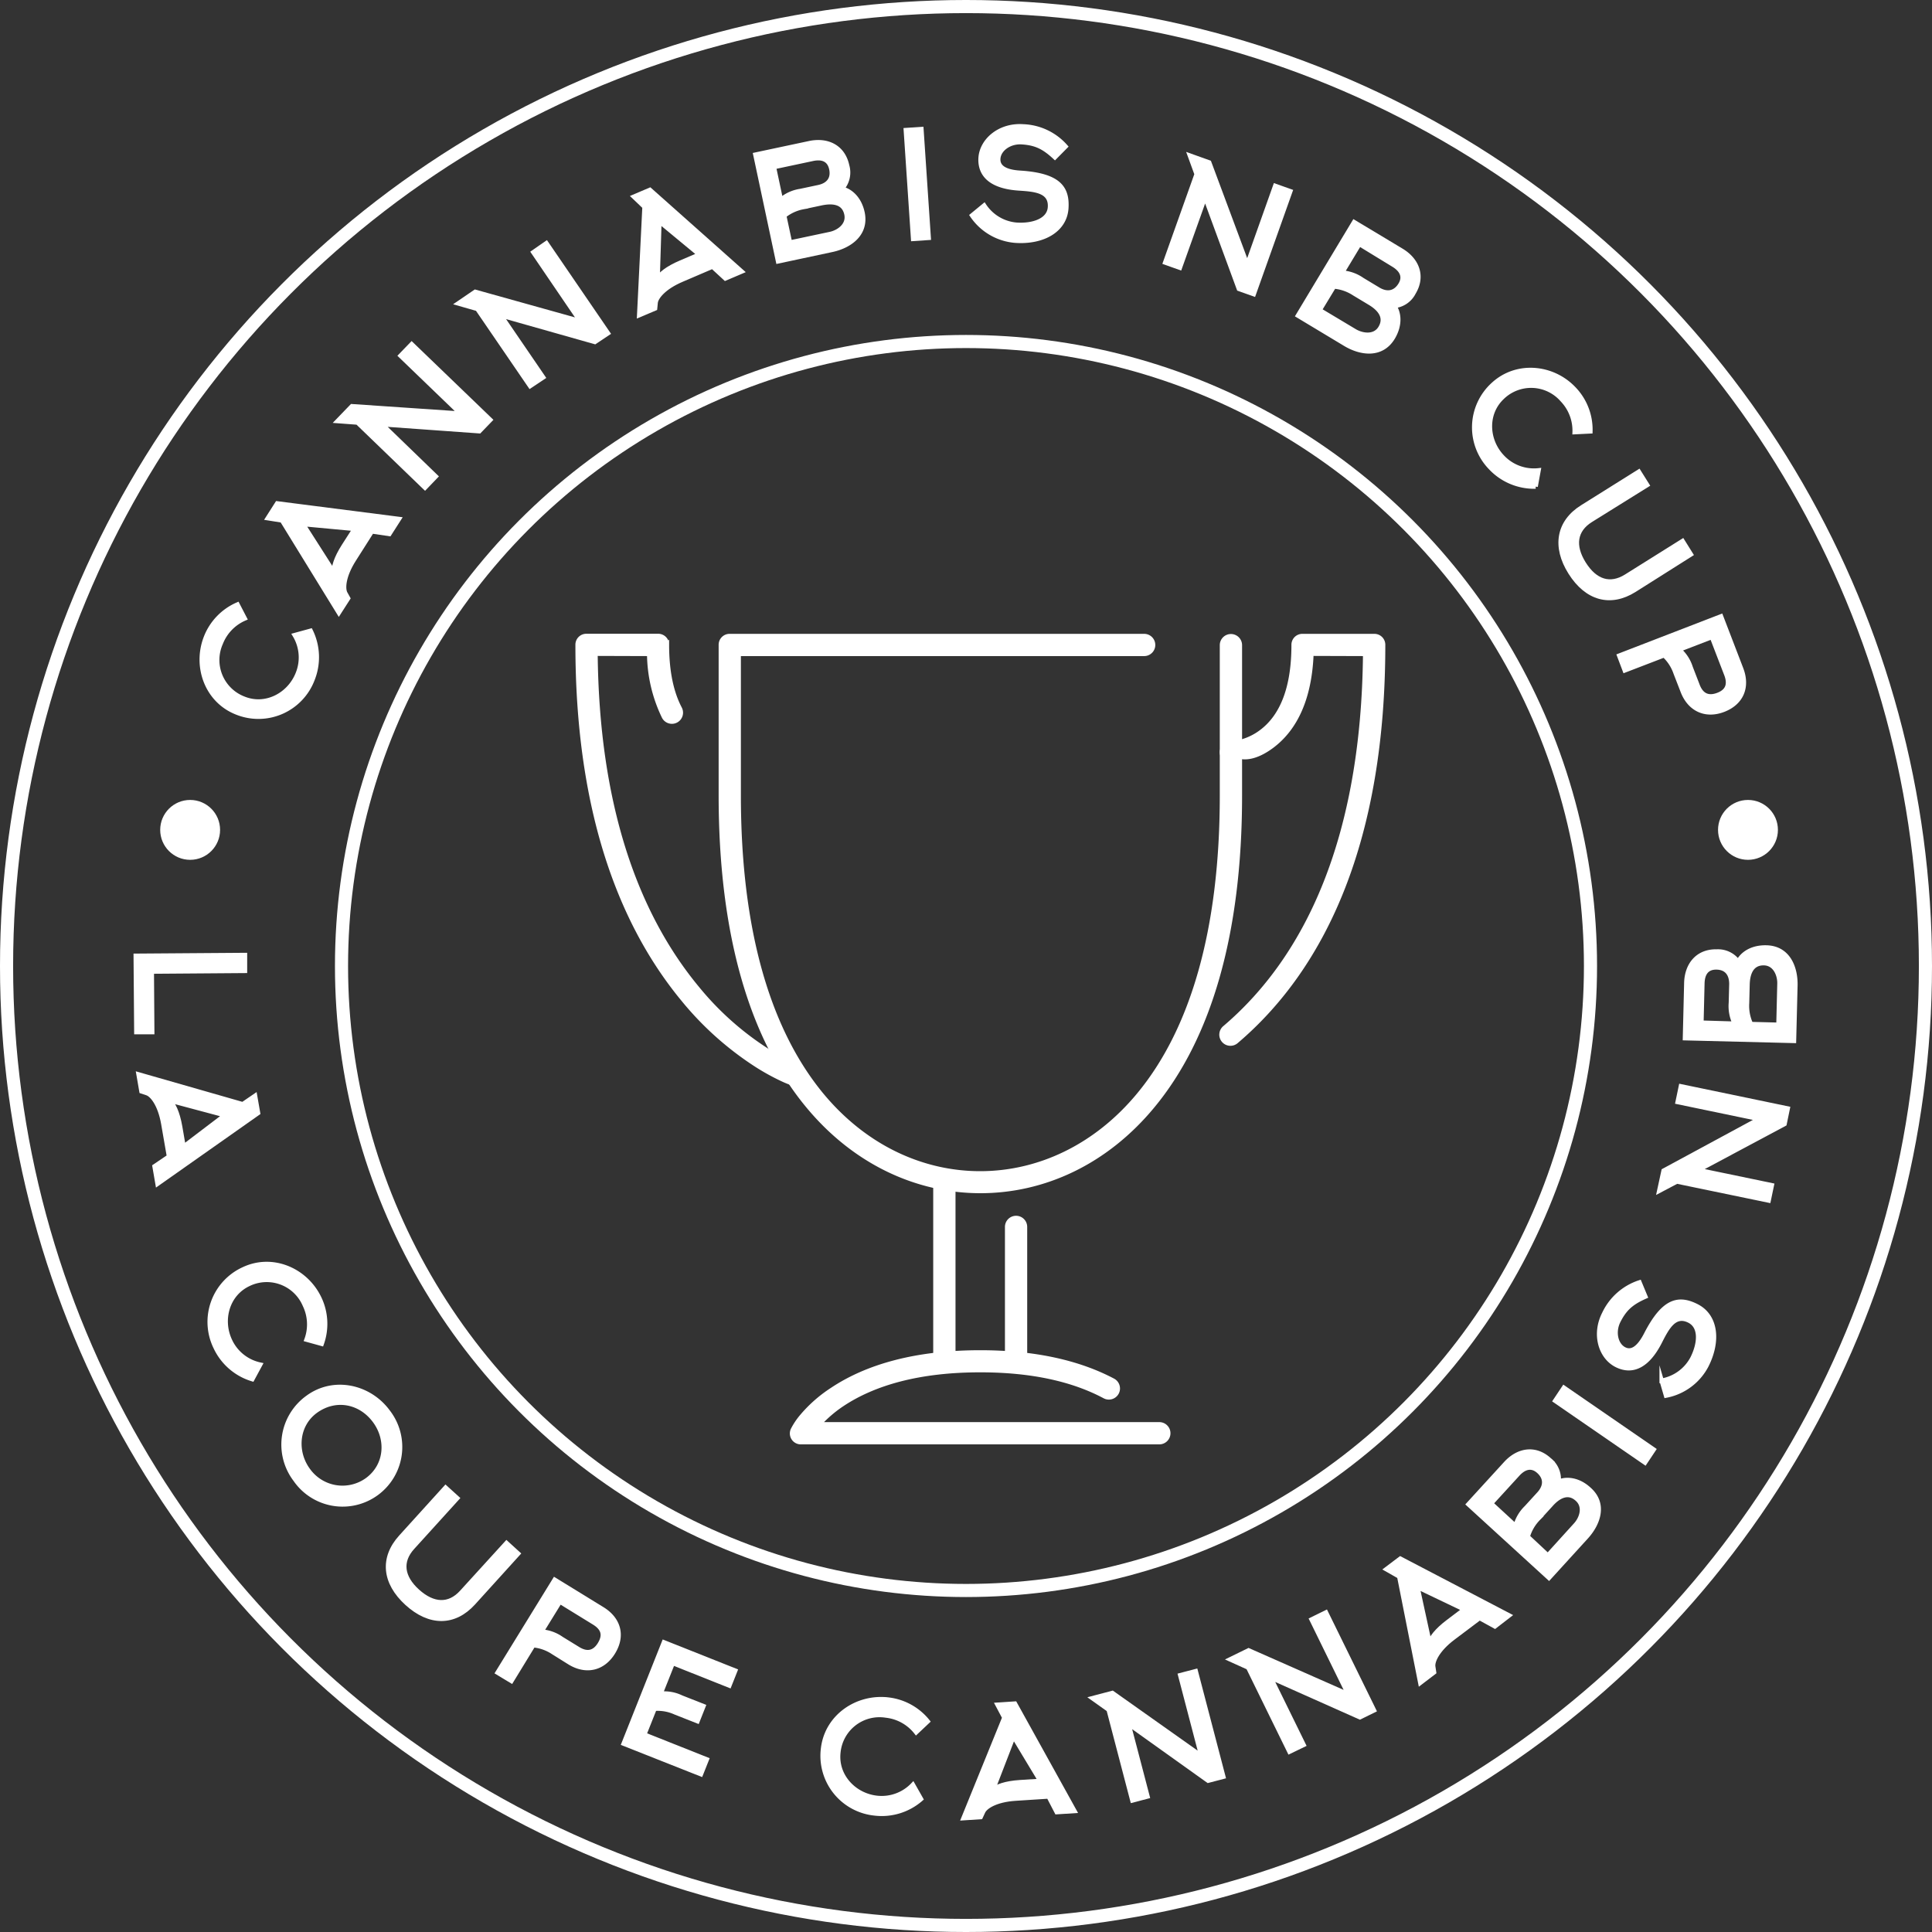 <?xml version="1.0" encoding="UTF-8"?>
<svg xmlns="http://www.w3.org/2000/svg" width="442" height="442" viewBox="0 0 442 442">
  <rect x="0" y="0" width="442" height="442" fill="#333333" stroke="none"/>
  <circle cx="221" cy="221" r="219.5" style="fill:none;stroke:#fff;stroke-miterlimit:10;stroke-width:3px"></circle>
  <path d="M56,141.49a10.17,10.17,0,0,0-5.49,5.67,9.45,9.45,0,0,0,5.3,12.68c5,2,10.39-.88,12.31-5.73a9.83,9.83,0,0,0-.71-8.81l3.66-1a13.68,13.68,0,0,1,.43,11.15A13.25,13.25,0,0,1,54.13,163c-6.85-2.71-9.63-10.58-7-17.24a13.59,13.59,0,0,1,7.21-7.47Z" style="fill:#fff;stroke:#fff;stroke-miterlimit:10"></path>
  <path d="M61.25,118.55l2.16-3.39,27.87,3.57-2.2,3.44-4-.59L81,128c-2.45,3.84-2.55,6.67-2,7.71l.65,1.17-2.13,3.32-13-21.13ZM81.14,121,69.32,119.9,76.41,131c-.16-1.18.4-3.24,2.24-6.12Z" style="fill:#fff;stroke:#fff;stroke-miterlimit:10"></path>
  <path d="M77.22,96.33l3.28-3.4,24.86,1.69L91.62,81.38l2.56-2.65,18,17.33-2.51,2.6-22.3-1.6L99.71,109l-2.48,2.58L81.78,96.67Z" style="fill:#fff;stroke:#fff;stroke-miterlimit:10"></path>
  <path d="M104.82,69.42l3.9-2.66,24,6.7L122,57.71l3-2.08,14.1,20.61-3,2-21.51-6.09,9.69,14.18-3,2L109.21,70.68Z" style="fill:#fff;stroke:#fff;stroke-miterlimit:10"></path>
  <path d="M145,45l3.69-1.57,21,18.68-3.75,1.6L163,61l-7,3c-4.19,1.78-5.88,4.06-6,5.24l-.13,1.33-3.64,1.54,1.22-24.77Zm15,13.24-9.14-7.56-.41,13.15c.53-1.06,2.16-2.44,5.3-3.78Z" style="fill:#fff;stroke:#fff;stroke-miterlimit:10"></path>
  <path d="M190.33,57.17,178,59.8l-5.19-24.42,12.37-2.63c4.13-.87,7.71.86,8.63,5.15a5.65,5.65,0,0,1-1.17,5.28c1.86.42,4,2.16,4.7,5.53C198.32,53.56,194.38,56.31,190.33,57.17ZM178.65,45.7a9,9,0,0,1,4.44-2l4.19-.89c2.19-.47,3.39-1.89,2.91-4.15S188,35.9,185.9,36.35l-8.84,1.88Zm2.08,9.78,9.2-1.95c2-.43,4.24-2.07,3.72-4.52-.6-2.85-3.24-3-5.6-2.54l-4.19.89a9.87,9.87,0,0,0-4.44,2Z" style="fill:#fff;stroke:#fff;stroke-miterlimit:10"></path>
  <path d="M208.9,54.66l-1.67-24.9,3.57-.24,1.67,24.9Z" style="fill:#fff;stroke:#fff;stroke-miterlimit:10"></path>
  <path d="M232.29,55.07a13.21,13.21,0,0,1-9.91-5.79L225.15,47a9.84,9.84,0,0,0,7.38,4.41c3.67.25,7.47-.9,7.68-4,.25-3.8-3.52-4.06-7.12-4.3-5.94-.39-9-2.81-8.75-7,.27-4,4.36-7.56,9.7-7.2a13.59,13.59,0,0,1,9.75,4.61L241.34,36c-2.52-2.35-4.38-3.25-7.55-3.46-2.8-.19-5.27,1.59-5.41,3.76-.1,1.51.88,3,5.11,3.23,8.72.58,10.77,3.44,10.46,8.14C243.61,52.68,238.6,55.5,232.29,55.07Z" style="fill:#fff;stroke:#fff;stroke-miterlimit:10"></path>
  <path d="M272.2,35.58l4.44,1.59,8.7,23.35,6.4-18,3.47,1.23L286.83,67.3l-3.4-1.21-7.73-21-5.77,16.17-3.37-1.2,7.2-20.21Z" style="fill:#fff;stroke:#fff;stroke-miterlimit:10"></path>
  <path d="M307.77,78.72,296.93,72.2l12.86-21.39,10.84,6.51c3.61,2.17,5.05,5.89,2.79,9.64A5.59,5.59,0,0,1,319,70c1.07,1.59,1.43,4.3-.34,7.26C316.08,81.52,311.33,80.85,307.77,78.72Zm-5.86-7.78L310,75.78c1.75,1,4.51,1.38,5.8-.77,1.5-2.49-.3-4.43-2.36-5.67l-3.67-2.21a9.92,9.92,0,0,0-4.59-1.58Zm5.15-8.58A9.17,9.17,0,0,1,311.65,64l3.67,2.21c1.92,1.15,3.77.93,5-1s.31-3.51-1.55-4.63L311,55.83Z" style="fill:#fff;stroke:#fff;stroke-miterlimit:10"></path>
  <path d="M360.24,98.87a10.16,10.16,0,0,0-2.81-7.37,9.46,9.46,0,0,0-13.74-.58c-3.92,3.7-3.6,9.79,0,13.59A9.88,9.88,0,0,0,352,107.6l-.68,3.72A13.68,13.68,0,0,1,341,107a13.26,13.26,0,0,1,.56-19c5.36-5,13.67-4.23,18.58,1a13.5,13.5,0,0,1,3.71,9.69Z" style="fill:#fff;stroke:#fff;stroke-miterlimit:10"></path>
  <path d="M362,116l12.93-8.1,1.92,3.06L363.94,119c-3.63,2.27-4.16,5.84-1.58,9.95s6,5.19,9.65,2.92l12.93-8.1,1.91,3.06L373.92,135c-5.5,3.45-10.9,1.94-14.65-4S356.52,119.41,362,116Z" style="fill:#fff;stroke:#fff;stroke-miterlimit:10"></path>
  <path d="M370.43,150l23.3-9,4.61,12c1.59,4.13.13,7.77-4,9.38s-7.78-.09-9.37-4.21L383.35,154a9.86,9.86,0,0,0-2.64-4.08l-9,3.46Zm17.95,6.82c.85,2.22,2.38,3,4.63,2.16s2.79-2.44,1.93-4.68l-3.3-8.56-7.5,2.89a9,9,0,0,1,2.65,4.07Z" style="fill:#fff;stroke:#fff;stroke-miterlimit:10"></path>
  <path d="M31.05,218.66l25-.18,0,3.64-21.32.16.1,13.85-3.64,0Z" style="fill:#fff;stroke:#fff;stroke-miterlimit:10"></path>
  <path d="M58.35,250.69l.69,3.95-23,16.19-.69-4,3.31-2.24-1.3-7.49c-.78-4.48-2.61-6.64-3.73-7l-1.27-.42-.67-3.89,23.84,6.83ZM42,262.32l9.45-7.18-12.72-3.4c.92.76,1.89,2.67,2.48,6Z" style="fill:#fff;stroke:#fff;stroke-miterlimit:10"></path>
  <path d="M70.12,306.48a10.13,10.13,0,0,0-.38-7.88,9.46,9.46,0,0,0-12.88-4.82c-4.87,2.3-6.46,8.19-4.24,12.91a9.84,9.84,0,0,0,6.91,5.51l-1.8,3.33a13.66,13.66,0,0,1-8.43-7.32,13.25,13.25,0,0,1,6.43-17.85c6.66-3.14,14.31.22,17.36,6.7a13.6,13.6,0,0,1,.51,10.38Z" style="fill:#fff;stroke:#fff;stroke-miterlimit:10"></path>
  <path d="M67.55,338.49a13.26,13.26,0,0,1,2.84-18.77c5.93-4.37,14.08-2.56,18.34,3.2a13.15,13.15,0,1,1-21.18,15.57Zm18.19-13.41c-3.3-4.47-9-5.56-13.57-2.22-4.34,3.2-4.76,9.29-1.66,13.49A9.65,9.65,0,0,0,84,338.56C88.46,335.3,88.9,329.36,85.74,325.08Z" style="fill:#fff;stroke:#fff;stroke-miterlimit:10"></path>
  <path d="M91.69,351.63l10.25-11.31,2.68,2.43-10.25,11.3c-2.88,3.18-2.42,6.76,1.18,10s7.2,3.37,10.08.2L115.88,353l2.67,2.43-10.24,11.3c-4.37,4.81-10,4.83-15.21.09S87.33,356.44,91.69,351.63Z" style="fill:#fff;stroke:#fff;stroke-miterlimit:10"></path>
  <path d="M113.82,382.66l13.08-21.25,10.92,6.71c3.76,2.32,4.8,6.1,2.47,9.9s-6.24,4.64-10,2.33L126.53,378A9.86,9.86,0,0,0,122,376.4l-5,8.18Zm18.4-5.45c2,1.25,3.73,1,5-1.09s.74-3.63-1.32-4.89l-7.8-4.8-4.21,6.83a9.12,9.12,0,0,1,4.57,1.64Z" style="fill:#fff;stroke:#fff;stroke-miterlimit:10"></path>
  <path d="M147.4,396.83l14.31,5.69-1.35,3.39-17.69-7,9.22-23.19,16.33,6.49-1.36,3.42-12.94-5.15-2.79,7a8.93,8.93,0,0,1,4.74.85l5.07,2-1.37,3.45-5.07-2a9.7,9.7,0,0,0-4.75-.85Z" style="fill:#fff;stroke:#fff;stroke-miterlimit:10"></path>
  <path d="M209.6,396.32a10.16,10.16,0,0,0-6.9-3.84,9.45,9.45,0,0,0-10.89,8.38c-.63,5.35,3.52,9.82,8.71,10.44a9.86,9.86,0,0,0,8.34-3l1.86,3.28a13.63,13.63,0,0,1-10.66,3.29A13.25,13.25,0,0,1,188.3,400c.87-7.31,7.76-12,14.87-11.18a13.58,13.58,0,0,1,9.08,5Z" style="fill:#fff;stroke:#fff;stroke-miterlimit:10"></path>
  <path d="M228.2,390l4-.26,13.62,24.58-4.07.26L239.89,411l-7.58.49c-4.55.3-6.89,1.89-7.39,3l-.56,1.21-3.94.26,9.35-23ZM238,407.43l-6.13-10.17-4.74,12.27c.85-.82,2.85-1.59,6.25-1.81Z" style="fill:#fff;stroke:#fff;stroke-miterlimit:10"></path>
  <path d="M249.92,388.51l4.57-1.2,20.34,14.4L270,383.25l3.56-.93,6.32,24.16-3.49.91-18.21-13L262.53,411l-3.47.91-5.43-20.76Z" style="fill:#fff;stroke:#fff;stroke-miterlimit:10"></path>
  <path d="M281.42,379.63l4.23-2.07,22.79,10.06-8.39-17.12,3.3-1.62,11,22.41-3.24,1.59-20.42-9.1,7.56,15.41L295,400.76l-9.44-19.26Z" style="fill:#fff;stroke:#fff;stroke-miterlimit:10"></path>
  <path d="M317.15,359l3.21-2.42,24.89,13L342,372.09l-3.5-1.92-6.07,4.57c-3.63,2.74-4.71,5.36-4.54,6.53l.2,1.32L324.93,385l-4.82-24.32ZM335,368.21l-10.71-5.12,2.8,12.86c.25-1.16,1.5-2.9,4.22-4.95Z" style="fill:#fff;stroke:#fff;stroke-miterlimit:10"></path>
  <path d="M362.9,351.64,354.37,361l-18.44-16.85,8.54-9.34c2.84-3.11,6.77-3.79,10-.83a5.64,5.64,0,0,1,2.12,5c1.76-.75,4.5-.56,7,1.76C367.3,344.05,365.7,348.57,362.9,351.64Zm-16.18-2.54a9.15,9.15,0,0,1,2.47-4.19l2.89-3.16c1.51-1.66,1.67-3.51,0-5.07s-3.39-1-4.85.6l-6.1,6.67Zm7.39,6.75,6.35-7c1.38-1.5,2.25-4.15.4-5.84-2.15-2-4.41-.59-6,1.19l-2.89,3.17a9.86,9.86,0,0,0-2.46,4.18Z" style="fill:#fff;stroke:#fff;stroke-miterlimit:10"></path>
  <path d="M376.34,334.63l-20.56-14.16,2-3,20.56,14.16Z" style="fill:#fff;stroke:#fff;stroke-miterlimit:10"></path>
  <path d="M390.38,312.47a13.23,13.23,0,0,1-9.23,6.82l-1-3.43a9.87,9.87,0,0,0,7-5.05c1.68-3.28,2.11-7.22-.66-8.64-3.4-1.73-5.12,1.64-6.76,4.86-2.71,5.3-6.15,7.19-9.94,5.26-3.6-1.84-5.22-7-2.79-11.76a13.64,13.64,0,0,1,8.08-7.15l1.35,3.25c-3.15,1.39-4.71,2.74-6.15,5.57-1.28,2.51-.61,5.48,1.32,6.47,1.34.68,3.05.35,5-3.44,4-7.78,7.4-8.54,11.6-6.4C392.64,301.12,393.25,306.84,390.38,312.47Z" style="fill:#fff;stroke:#fff;stroke-miterlimit:10"></path>
  <path d="M379.59,272.44l1-4.61L402.47,256l-18.67-3.88.75-3.6L409,253.6l-.73,3.54-19.71,10.53,16.8,3.49-.73,3.5-21-4.35Z" style="fill:#fff;stroke:#fff;stroke-miterlimit:10"></path>
  <path d="M410.75,225.49l-.32,12.65-24.95-.62.31-12.65c.11-4.21,2.63-7.3,7-7.19a5.63,5.63,0,0,1,4.86,2.37c.85-1.72,3-3.38,6.48-3.29C409.09,216.88,410.85,221.35,410.75,225.49Zm-13.88,8.7a9.16,9.16,0,0,1-.88-4.78l.11-4.28c0-2.24-1.05-3.74-3.36-3.8s-3.21,1.46-3.27,3.63l-.22,9Zm10,.25.23-9.4c.05-2-1-4.62-3.53-4.68-2.91-.07-3.71,2.45-3.77,4.86l-.11,4.28a9.85,9.85,0,0,0,.89,4.78Z" style="fill:#fff;stroke:#fff;stroke-miterlimit:10"></path>
  <path d="M169,149.6h92.76a2,2,0,0,0,0-4.09H166.91a2,2,0,0,0-2,2.05V182c0,31.9,7.12,55.57,19.92,71,10.71,12.95,25,19.48,39.47,19.48S253,266,263.73,253c12.8-15.48,19.93-39.15,19.93-71v-34.4a2.05,2.05,0,1,0-4.1,0V182c0,31-6.85,53.76-19,68.44-9.92,12-23.07,18-36.32,18s-26.39-6-36.31-18C175.81,235.72,169,213,169,182Z" style="fill:#fff;stroke:#fff;stroke-miterlimit:10;fill-rule:evenodd"></path>
  <path d="M192.63,321.31c7.33-4.89,17.69-7.85,31.63-7.85,12,0,21.33,2.19,28.47,6a2,2,0,1,0,1.91-3.62c-7.74-4.09-17.78-6.44-30.38-6.44-14.73,0-25.88,3.19-33.9,8.54a31.47,31.47,0,0,0-6.84,6,16.16,16.16,0,0,0-2.05,3,2,2,0,0,0,1.83,3h81.93a2,2,0,0,0,0-4.09H187.36A28.35,28.35,0,0,1,192.63,321.31Z" style="fill:#fff;stroke:#fff;stroke-miterlimit:10;fill-rule:evenodd"></path>
  <path d="M214,270.45v41a2.05,2.05,0,1,0,4.1,0v-41a2,2,0,1,0-4.1,0Z" style="fill:#fff;stroke:#fff;stroke-miterlimit:10;fill-rule:evenodd"></path>
  <path d="M230.41,280.69v30.72a2,2,0,1,0,4.09,0V280.69a2,2,0,1,0-4.09,0Z" style="fill:#fff;stroke:#fff;stroke-miterlimit:10;fill-rule:evenodd"></path>
  <path d="M312.32,149.6c-.39,41.8-13,69.28-32.15,85.55a2,2,0,0,0,2.65,3.12c20.4-17.32,33.61-46.58,33.61-90.71a2,2,0,0,0-2.05-2.05H298a2,2,0,0,0-2.05,2.05c0,10.13-2.8,16.43-7.38,19.86a13.53,13.53,0,0,1-4.9,2.34,9.25,9.25,0,0,1-2.06.33v2c-1.13-2-2.05-1.13-2.05,0a2.05,2.05,0,0,0,2.05,2.05v-2.05c2.45,2.05,5.94,1.18,9.42-1.43,5.32-4,8.6-10.87,9-21.1Z" style="fill:#fff;stroke:#fff;stroke-miterlimit:10;fill-rule:evenodd"></path>
  <path d="M148.52,149.6A33.64,33.64,0,0,0,151.9,164a2.05,2.05,0,0,0,3.63-1.91c-1.9-3.61-2.95-8.41-2.95-14.55a2,2,0,0,0-2.05-2.05H134.14a2,2,0,0,0-2,2.05c0,36.3,9.06,62.88,24.22,81.18a72,72,0,0,0,16.82,15,51.47,51.47,0,0,0,5.61,3.1,23.12,23.12,0,0,0,2.24.94,2,2,0,1,0,1.34-3.87,19.4,19.4,0,0,1-1.84-.78,49.26,49.26,0,0,1-5.16-2.85,67.73,67.73,0,0,1-15.85-14.17c-14.26-17.21-22.95-42.2-23.28-76.53Z" style="fill:#fff;stroke:#fff;stroke-miterlimit:10;fill-rule:evenodd"></path>
  <circle cx="43.5" cy="189.86" r="6.85" style="fill:#fff"></circle>
  <circle cx="399.9" cy="189.86" r="6.85" style="fill:#fff"></circle>
  <circle cx="221" cy="221" r="142.87" style="fill:none;stroke:#fff;stroke-miterlimit:10;stroke-width:3px"></circle>
</svg>
